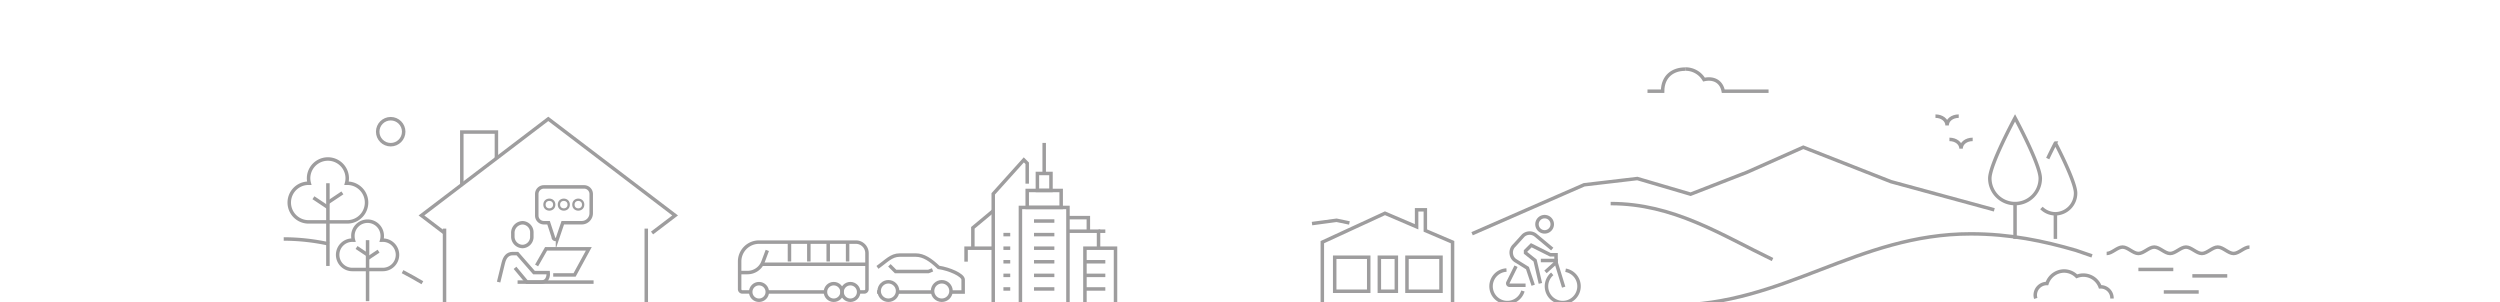 <svg xmlns="http://www.w3.org/2000/svg" viewBox="0 0 1075 130"><defs><style>.cls-1,.cls-2{fill:none;stroke:#9e9d9e;stroke-miterlimit:10;}.cls-1{stroke-width:1.5px;}</style></defs><g id="_2020" data-name="2020"><g id="_trees_shrub" data-name="&lt;trees/shrub"><path class="cls-1" d="M151.75,103.27l.23,0a6,6,0,0,1-.23-1.6,6.31,6.31,0,1,1,12.61,0,6,6,0,0,1-.23,1.6l.23,0a6.31,6.31,0,1,1,0,12.61H151.75a6.31,6.31,0,1,1,0-12.61Z"/><line class="cls-1" x1="158.05" y1="103.27" x2="158.05" y2="129.5"/><line class="cls-1" x1="162.78" y1="108" x2="158.05" y2="111.15"/><line class="cls-1" x1="153.32" y1="106.42" x2="158.05" y2="109.58"/></g><g id="_house2_" data-name="&lt;house2&gt;"><polyline class="cls-1" points="213.46 68.11 213.46 56.78 198.58 56.78 198.58 79.43"/><line class="cls-1" x1="191.15" y1="130.5" x2="191.15" y2="98.3"/><line class="cls-1" x1="277.9" y1="98.3" x2="277.9" y2="130.5"/><polyline class="cls-1" points="280.38 100.19 290.3 92.64 235.76 51.12 181.23 92.64 191.15 100.19"/></g><circle class="cls-1" cx="168" cy="56.63" r="5.59"/><path class="cls-1" d="M141.44,104.9A91.37,91.37,0,0,0,122,102.76"/><path class="cls-1" d="M181.62,121.57q-4.22-2.5-8.52-4.76"/><path class="cls-1" d="M149.31,78.79l-.3,0a8.21,8.21,0,0,0,.3-2.11,8.31,8.31,0,1,0-16.62,0,8.21,8.21,0,0,0,.3,2.11l-.3,0a8.31,8.31,0,1,0,0,16.62h16.62a8.31,8.31,0,1,0,0-16.62Z"/><line class="cls-1" x1="141" y1="78.79" x2="141" y2="114.36"/><line class="cls-1" x1="134.77" y1="85.02" x2="141" y2="89.18"/><line class="cls-1" x1="147.23" y1="82.94" x2="141" y2="87.1"/><g id="_bike_" data-name="&lt;bike&gt;"><path class="cls-1" d="M654.86,125.12a7,7,0,1,1-7.07-9"/><path class="cls-1" d="M673.2,116.21a7,7,0,1,1-5.74,1.55"/><path class="cls-1" d="M651.89,114.47l-3.47,7a.82.82,0,0,0,.72,1.2H656"/><polyline class="cls-1" points="662.55 112.01 669.1 112.01 669.1 112.83 664.56 116.92"/><path class="cls-1" d="M667.38,95.68a3.28,3.28,0,1,1-2.44-2.44A3.25,3.25,0,0,1,667.38,95.68Z"/><polyline class="cls-1" points="662.37 121.86 660.09 112.01 655.99 108.73 655.99 107.91 658.45 105.45 666.64 109.55 669.1 109.55 669.1 112.01 669.1 112.83 672.38 123.48"/><path class="cls-1" d="M667.46,107.09l-7.09-5.91a4.1,4.1,0,0,0-5.38.11l-3.8,4.2a4.18,4.18,0,0,0-1.29,3.92h0a3.91,3.91,0,0,0,1.77,2.67l5.14,3.21,2.46,7.37"/></g><path class="cls-1" d="M718.55,131.28c48.84,0,79.85-30.72,128.89-30.72,16.83,0,31.35,3.06,45.21,7.09l6.91,2.38"/><path class="cls-1" d="M762.19,111.6c-22.11-10.65-42.6-24.06-69.61-24.06"/><path class="cls-1" d="M877.32,76.69a10.85,10.85,0,1,1-21.7,0c0-5.94,10.85-26,10.85-26S877.32,70.75,877.32,76.69Z"/><line class="cls-1" x1="866.47" y1="87.54" x2="866.47" y2="102.72"/><path class="cls-1" d="M880.52,68.18c1.77-3.75,3.3-6.67,3.3-6.67S892.5,78.05,892.5,83a8.83,8.83,0,0,1-8.68,8.93,8.54,8.54,0,0,1-6-2.5"/><line class="cls-1" x1="883.82" y1="91.88" x2="883.82" y2="102.72"/><path class="cls-1" d="M724.57,29.72c-5.17,0-9.6,3-9.65,9.5h-6.5"/><path class="cls-1" d="M760.48,39.22H741c-.83-4.37-4.33-5.9-8.28-5a9.21,9.21,0,0,0-8.1-4.53"/><path class="cls-1" d="M908.15,128.36c0-.06,0-.11,0-.17a4.85,4.85,0,0,0-4.85-4.85,2,2,0,0,0-.24,0,7.69,7.69,0,0,0-10.05-4.5,7.7,7.7,0,0,0-5.47-2.31,7.83,7.83,0,0,0-7.34,5.38h-.05a5,5,0,0,0-5,5,4.68,4.68,0,0,0,.23,1.41"/><polyline id="mtn" class="cls-1" points="857.55 90.23 813.12 78.12 775.42 63.31 751.18 74.08 726.95 83.5 704.06 76.77 681.17 79.46 633 100.5"/><path class="cls-1" d="M842.25,49.94c-2.78,0-5,1.69-5,4,0-2.31-2.22-4-5-4"/><path class="cls-1" d="M848.25,59.94c-2.78,0-5,1.69-5,4,0-2.31-2.22-4-5-4"/><polyline id="mtn-2" data-name="mtn" class="cls-1" points="564.16 96.14 574.72 94.72 580.25 95.87"/><g id="_house_" data-name="&lt;house&gt;"><polyline class="cls-1" points="624.6 132.72 624.6 104.13 612.9 99.13 612.9 90.22 609.14 90.22 609.14 97.52 595.54 91.7 568.6 104.13 568.6 132.72"/><rect class="cls-1" x="573.92" y="110.61" width="14.63" height="14.63"/><rect class="cls-1" x="593.12" y="110.61" width="7.31" height="14.63"/><rect class="cls-1" x="605" y="110.61" width="14.63" height="14.63"/></g><path class="cls-1" d="M905.86,109c2.28,0,4.55-2.76,6.83-2.76s4.54,2.76,6.82,2.76,4.55-2.76,6.82-2.76,4.55,2.76,6.83,2.76,4.55-2.76,6.82-2.76,4.55,2.76,6.83,2.76,4.55-2.76,6.82-2.76,4.55,2.76,6.82,2.76,4.55-2.76,6.83-2.76"/><line class="cls-1" x1="919.51" y1="115.86" x2="934.52" y2="115.86"/><line class="cls-1" x1="930.43" y1="125.54" x2="945.44" y2="125.54"/><line class="cls-1" x1="942.71" y1="118.63" x2="957.72" y2="118.63"/></g><g id="_2030" data-name="2030"><path class="cls-1" d="M224.77,106a4.26,4.26,0,0,1-4.25-4.35v-1.29a4.32,4.32,0,0,1,4.25-4.57,4.14,4.14,0,0,1,3.92,4.37v1.46A4.15,4.15,0,0,1,224.77,106Z"/><path class="cls-1" d="M214.4,121.3l2-8.17c.61-2.56,1.84-4.09,4.08-4.09h2l7.13,8.17h6.13s.45,4.09-3.07,4.09h-6.1l-5.11-6.13"/><polyline class="cls-1" points="230.73 114.15 234.82 107 253.19 107 247.07 118.23 237.88 118.23"/><line class="cls-1" x1="222.56" y1="121.3" x2="255.24" y2="121.3"/><path class="cls-1" d="M233.8,80.37h17.35a3.06,3.06,0,0,1,3.07,3.06v8.26a4.09,4.09,0,0,1-4.09,4.08H242l-2.28,6.72a1,1,0,0,1-1.84-.62l-2-6.1h-2a3.06,3.06,0,0,1-3.07-3.06V83.43A3.06,3.06,0,0,1,233.8,80.37Z"/><circle class="cls-2" cx="236.22" cy="87.99" r="2.1"/><circle class="cls-2" cx="242.44" cy="87.99" r="2.1"/><circle class="cls-2" cx="248.66" cy="87.99" r="2.1"/></g><g id="_2050" data-name="2050"><g id="building_set" data-name="building set"><polyline class="cls-1" points="459.22 130.09 459.22 89.2 438.78 89.2 438.78 130.09"/><rect class="cls-1" x="441.7" y="81.9" width="14.6" height="7.3"/><rect class="cls-1" x="446.08" y="74.59" width="5.84" height="7.3"/><line class="cls-1" x1="444.62" y1="100.88" x2="453.38" y2="100.88"/><line class="cls-1" x1="444.62" y1="95.04" x2="453.38" y2="95.04"/><line class="cls-1" x1="444.62" y1="106.72" x2="453.38" y2="106.72"/><line class="cls-1" x1="444.62" y1="112.56" x2="453.38" y2="112.56"/><line class="cls-1" x1="444.62" y1="118.41" x2="453.38" y2="118.41"/><line class="cls-1" x1="444.62" y1="124.25" x2="453.38" y2="124.25"/><line class="cls-1" x1="431.47" y1="112.56" x2="434.4" y2="112.56"/><line class="cls-1" x1="431.47" y1="106.72" x2="434.4" y2="106.72"/><line class="cls-1" x1="431.47" y1="100.88" x2="434.4" y2="100.88"/><line class="cls-1" x1="431.47" y1="118.41" x2="434.4" y2="118.41"/><line class="cls-1" x1="431.47" y1="124.25" x2="434.4" y2="124.25"/><polyline class="cls-1" points="472.37 106.72 472.37 99.42 459.22 99.42"/><line class="cls-1" x1="449" y1="74.59" x2="449" y2="61.45"/><polyline class="cls-1" points="459.22 93.58 467.99 93.58 467.99 99.42"/><polyline class="cls-1" points="441.7 78.97 441.7 70.21 440.24 68.75 427.09 83.36 427.09 130.09"/><polyline class="cls-1" points="427.09 106.72 415.41 106.72 415.41 112.51"/><polyline class="cls-1" points="418.33 106.72 418.33 97.96 427.09 90.66"/><line class="cls-1" x1="475.29" y1="112.56" x2="466.53" y2="112.56"/><line class="cls-1" x1="475.29" y1="118.41" x2="466.53" y2="118.41"/><line class="cls-1" x1="475.29" y1="124.25" x2="466.53" y2="124.25"/><polyline class="cls-1" points="479.67 130.09 479.67 106.72 466.52 106.72 466.52 130.09"/><line class="cls-1" x1="475.29" y1="99.42" x2="472.37" y2="99.42"/></g><line class="cls-1" x1="329.94" y1="125.54" x2="354.94" y2="125.54"/><path class="cls-1" d="M369.23,125.54h2.38a1.19,1.19,0,0,0,1.19-1.19V108.87a4.76,4.76,0,0,0-4.76-4.76H326.37a8.33,8.33,0,0,0-8.33,8.33v11.91a1.19,1.19,0,0,0,1.19,1.19h3.57"/><circle class="cls-1" cx="365.66" cy="125.54" r="3.57"/><circle class="cls-1" cx="358.51" cy="125.54" r="3.57"/><circle class="cls-1" cx="326.37" cy="125.54" r="3.57"/><path class="cls-1" d="M329.94,107.68l-1.83,4.89a7.14,7.14,0,0,1-6.69,4.63H318"/><polyline class="cls-1" points="327.56 113.63 348.99 113.63 372.8 113.63"/><line class="cls-1" x1="339.47" y1="104.11" x2="339.47" y2="112.44"/><line class="cls-1" x1="347.8" y1="104.11" x2="347.8" y2="112.44"/><line class="cls-1" x1="356.13" y1="104.11" x2="356.13" y2="112.44"/><line class="cls-1" x1="364.47" y1="104.11" x2="364.47" y2="112.44"/><path class="cls-1" d="M386,125.57c4.43,0,10.56,0,15,0"/><path class="cls-1" d="M377.14,125.57h.8"/><path class="cls-1" d="M408.86,125.57h5.3v-5.3c0-2.06-6-4.63-10.56-5.29-3.43-3.26-6.47-5.3-9.81-5.3h-6.93c-3.68,0-5.79,2.65-9.55,5.3"/><polyline class="cls-1" points="400.99 116.04 399.23 116.74 385.09 116.74 382.44 114.09"/><circle class="cls-1" cx="404.97" cy="125.13" r="3.97"/><circle class="cls-1" cx="382" cy="125.13" r="3.97"/></g></svg>